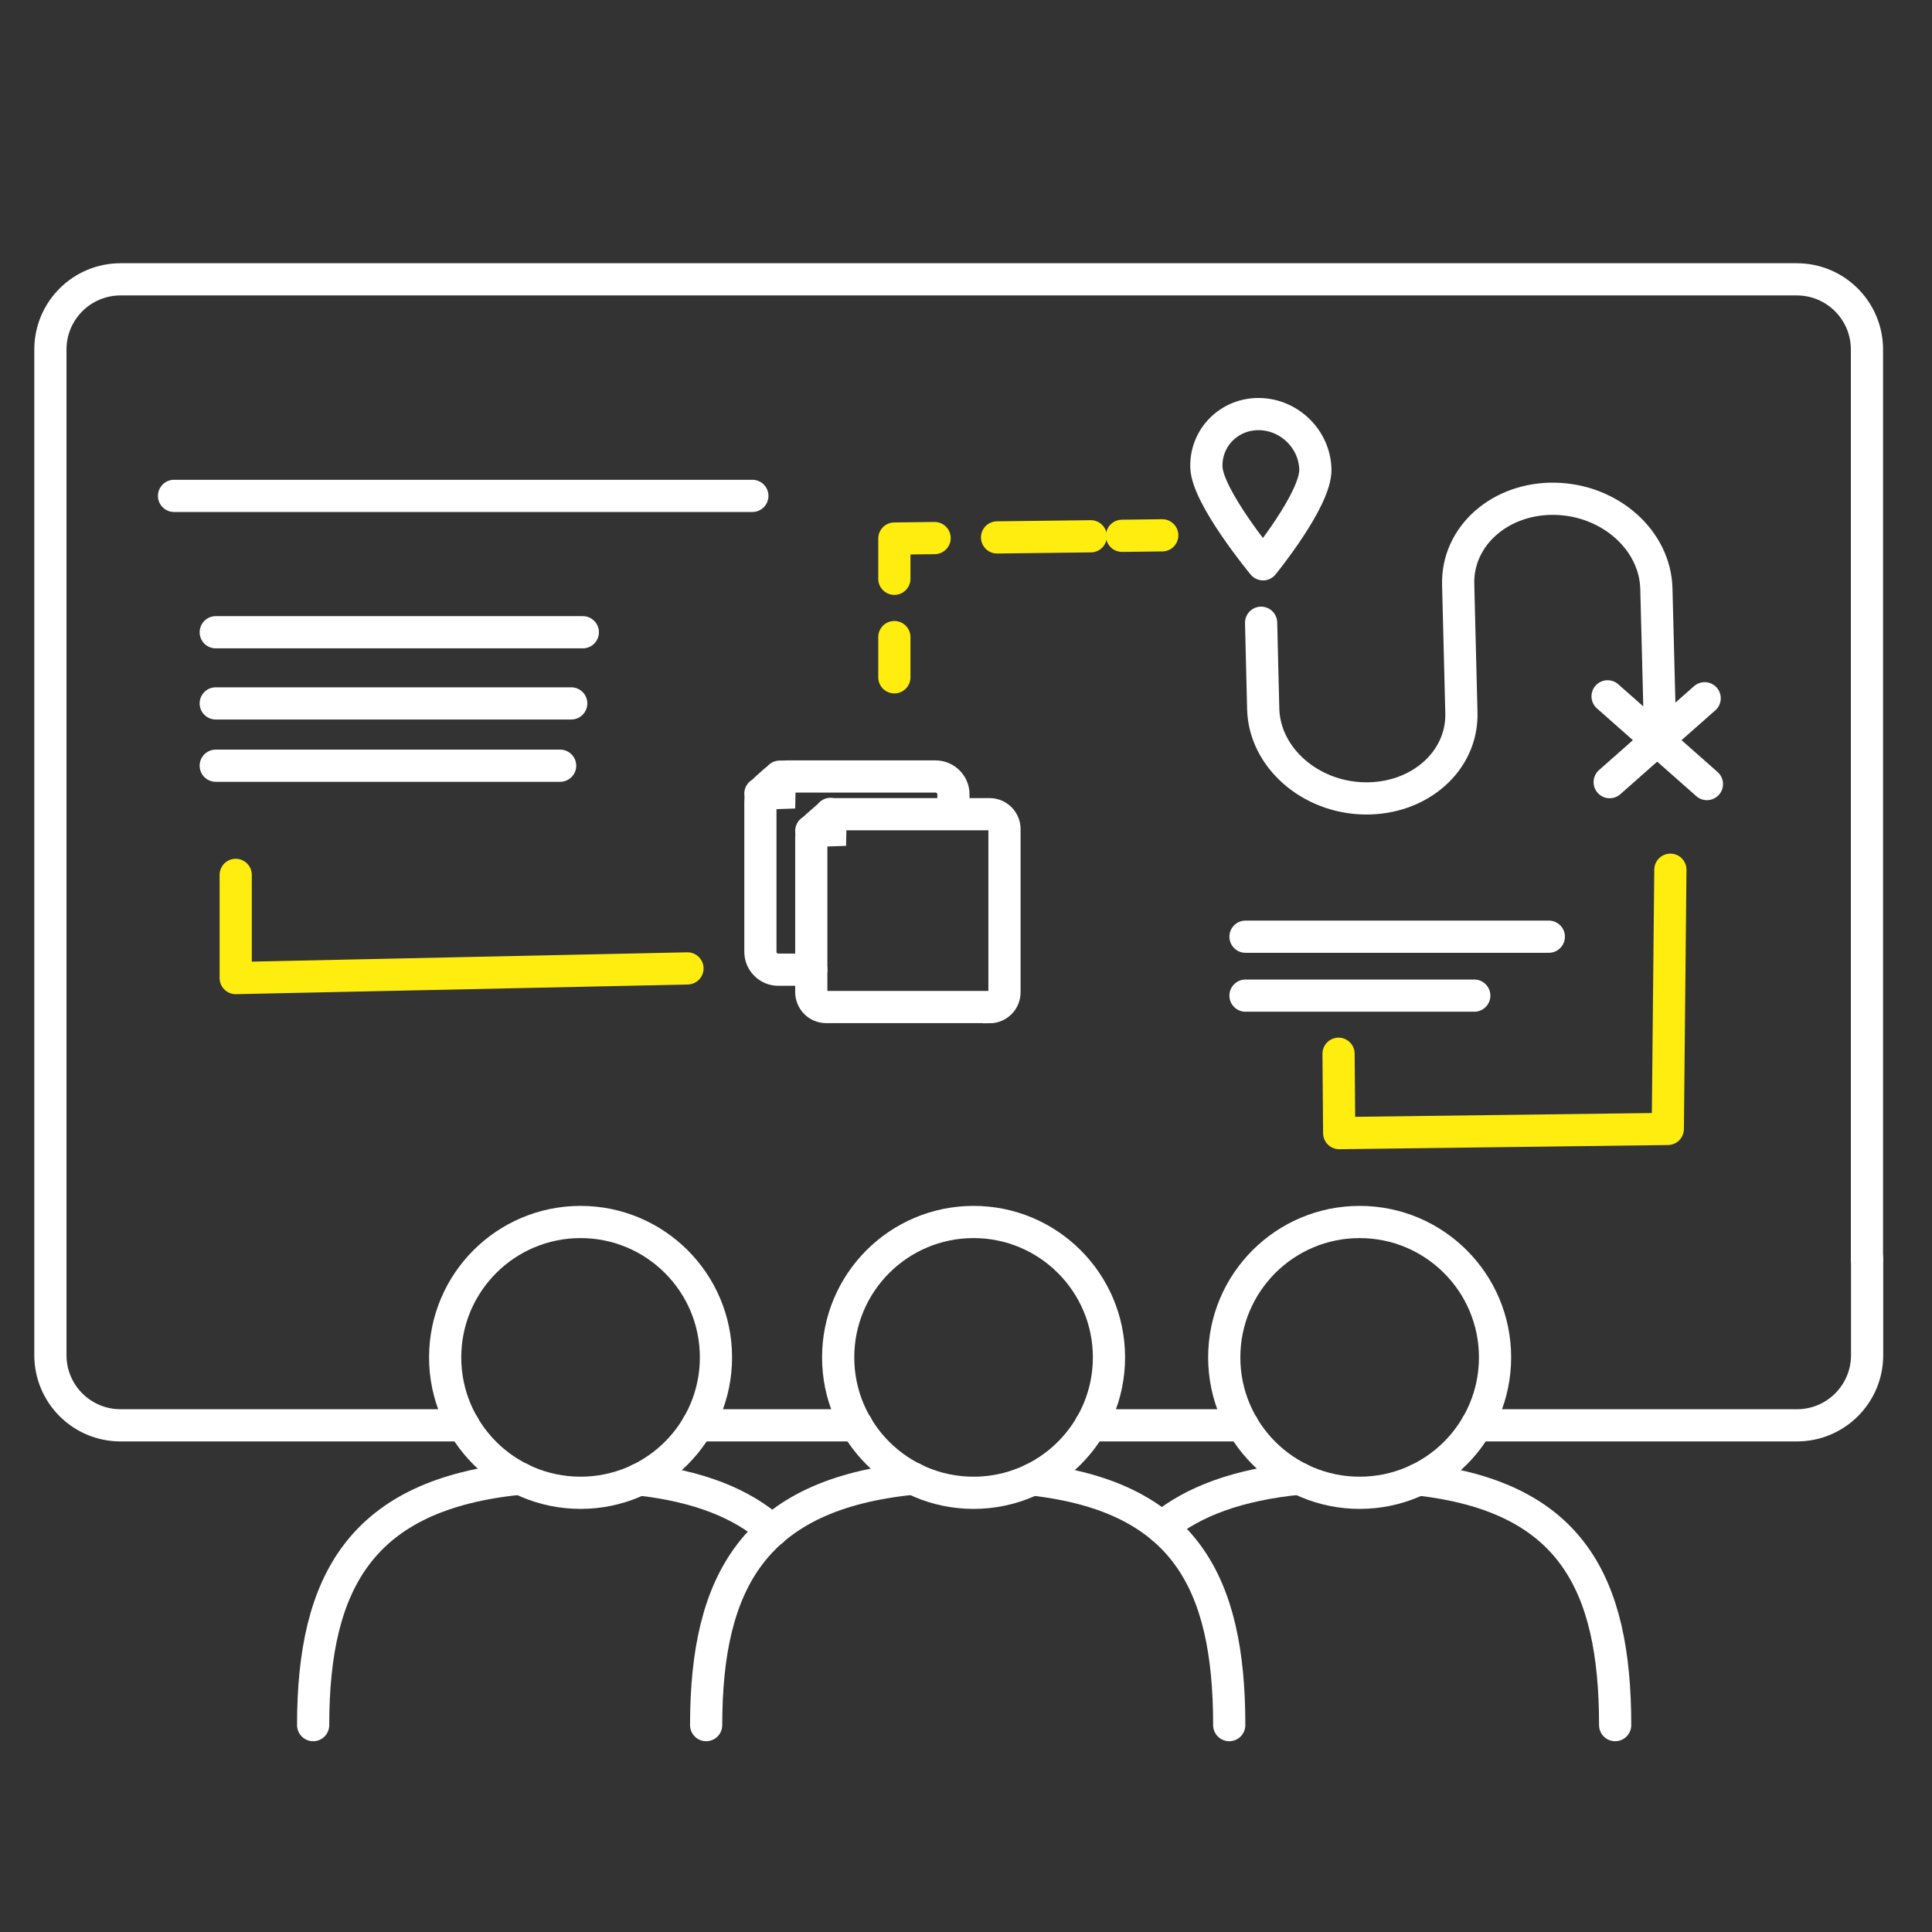 <svg width="120" height="120" viewBox="0 0 120 120" fill="none" xmlns="http://www.w3.org/2000/svg">
<rect x="0" y="0" width="120" height="120" fill="#333333" stroke="none"/>
<path d="M13.4 39.27H36.2" stroke="white" stroke-width="2" stroke-miterlimit="10" stroke-linecap="round"/>
<path d="M10.81 30.8H46.73" stroke="white" stroke-width="2" stroke-miterlimit="10" stroke-linecap="round"/>
<path d="M13.4 43.69H35.48" stroke="white" stroke-width="2" stroke-miterlimit="10" stroke-linecap="round"/>
<path d="M13.4 47.56H34.79" stroke="white" stroke-width="2" stroke-miterlimit="10" stroke-linecap="round"/>
<path d="M77.36 58.18H96.2" stroke="white" stroke-width="2" stroke-miterlimit="10" stroke-linecap="round"/>
<path d="M77.36 61.84H91.57" stroke="white" stroke-width="2" stroke-miterlimit="10" stroke-linecap="round"/>
<path d="M77.18 88.53H67.74" stroke="white" stroke-width="2" stroke-linecap="round"/>
<path d="M115.97 78.21V84.17C115.97 86.58 114.02 88.53 111.61 88.53H91.72" stroke="white" stroke-width="2" stroke-linecap="round"/>
<path d="M28.79 88.53H7.49C5.08 88.53 3.13 86.58 3.13 84.17V21.71C3.13 19.3 5.08 17.35 7.49 17.35H111.6C114.01 17.35 115.96 19.3 115.96 21.71V78.2" stroke="white" stroke-width="2" stroke-linecap="round"/>
<path d="M53.21 88.53H43.33" stroke="white" stroke-width="2" stroke-linecap="round"/>
<path d="M36.06 92.72C40.705 92.72 44.47 88.955 44.47 84.31C44.47 79.665 40.705 75.9 36.06 75.9C31.415 75.9 27.65 79.665 27.65 84.31C27.65 88.955 31.415 92.72 36.06 92.72Z" stroke="white" stroke-width="2" stroke-linecap="round"/>
<path d="M47.97 95.06C46.08 93.38 43.4 92.31 39.7 91.89" stroke="white" stroke-width="2" stroke-linecap="round"/>
<path d="M32.33 91.84C22.45 92.81 19.45 98.22 19.45 107.15" stroke="white" stroke-width="2" stroke-linecap="round"/>
<path d="M60.47 92.72C65.115 92.72 68.88 88.955 68.88 84.31C68.88 79.665 65.115 75.9 60.47 75.9C55.825 75.9 52.06 79.665 52.06 84.31C52.06 88.955 55.825 92.72 60.47 92.72Z" stroke="white" stroke-width="2" stroke-linecap="round"/>
<path d="M64.12 91.89C73.55 92.96 76.35 98.25 76.35 107.15" stroke="white" stroke-width="2" stroke-linecap="round"/>
<path d="M56.74 91.84C46.86 92.81 43.86 98.22 43.86 107.15" stroke="white" stroke-width="2" stroke-linecap="round"/>
<path d="M84.45 92.72C89.095 92.72 92.86 88.955 92.86 84.31C92.86 79.665 89.095 75.9 84.45 75.9C79.805 75.9 76.04 79.665 76.04 84.31C76.04 88.955 79.805 92.72 84.45 92.72Z" stroke="white" stroke-width="2" stroke-linecap="round"/>
<path d="M88.09 91.89C97.52 92.96 100.32 98.25 100.32 107.15" stroke="white" stroke-width="2" stroke-linecap="round"/>
<path d="M80.71 91.84C76.92 92.21 74.14 93.24 72.16 94.86" stroke="white" stroke-width="2" stroke-linecap="round"/>
<path d="M81.7 29.16C81.74 31.02 78.45 35.05 78.45 35.05C78.45 35.05 74.98 30.86 74.93 29.01C74.88 27.16 76.37 25.68 78.24 25.72C80.11 25.76 81.66 27.3 81.7 29.16Z" stroke="white" stroke-width="2" stroke-linecap="round" stroke-linejoin="round"/>
<path d="M99.85 43.25L106.02 48.7" stroke="white" stroke-width="2" stroke-linecap="round" stroke-linejoin="round"/>
<path d="M105.88 43.37L99.98 48.58" stroke="white" stroke-width="2" stroke-linecap="round" stroke-linejoin="round"/>
<path d="M103.07 43.95L102.88 36.55C102.8 33.54 99.99 31.05 96.59 30.98C93.19 30.91 90.49 33.29 90.57 36.3L90.77 44.27C90.85 47.28 88.15 49.65 84.75 49.59C81.35 49.53 78.53 47.03 78.46 44.02L78.33 38.68" stroke="white" stroke-width="2" stroke-linecap="round" stroke-linejoin="round"/>
<path d="M59.22 50.55V49.34C59.22 48.73 58.72 48.23 58.11 48.23H48.85C48.58 48.23 48.32 48.33 48.12 48.51L47.61 48.96C47.37 49.17 47.23 49.47 47.23 49.79V59.12C47.23 59.73 47.73 60.23 48.34 60.23H50.39" stroke="white" stroke-width="2" stroke-linecap="round"/>
<path d="M47.23 49.29L48.41 49.25L48.43 48.24" stroke="white" stroke-width="2" stroke-linecap="round"/>
<path d="M61.45 62.55H51.32C50.8 62.55 50.39 62.13 50.39 61.62V52.04C50.39 51.77 50.51 51.52 50.71 51.34L51.33 50.8C51.5 50.65 51.72 50.57 51.95 50.57H61.46C61.98 50.57 62.39 50.99 62.39 51.5V61.63C62.39 62.15 61.97 62.56 61.46 62.56L61.45 62.55Z" stroke="white" stroke-width="2" stroke-linecap="round"/>
<path d="M50.39 51.61L51.57 51.57L51.59 50.55" stroke="white" stroke-width="2" stroke-linecap="round"/>
<path d="M55.55 42.07V39.57" stroke="#FFED10" stroke-width="2" stroke-linecap="round" stroke-linejoin="round"/>
<path d="M55.55 35.95V33.45L58.05 33.42" stroke="#FFED10" stroke-width="2" stroke-linecap="round" stroke-linejoin="round"/>
<path d="M61.93 33.38L67.75 33.31" stroke="#FFED10" stroke-width="2" stroke-linecap="round" stroke-linejoin="round"/>
<path d="M69.69 33.28L72.19 33.25" stroke="#FFED10" stroke-width="2" stroke-linecap="round" stroke-linejoin="round"/>
<path d="M14.64 54.34V60.75L42.7 60.15" stroke="#FFED10" stroke-width="2" stroke-linecap="round" stroke-linejoin="round"/>
<path d="M103.75 54.02L103.59 70.12L83.18 70.38L83.14 65.45" stroke="#FFED10" stroke-width="2" stroke-linecap="round" stroke-linejoin="round"/>
</svg>
